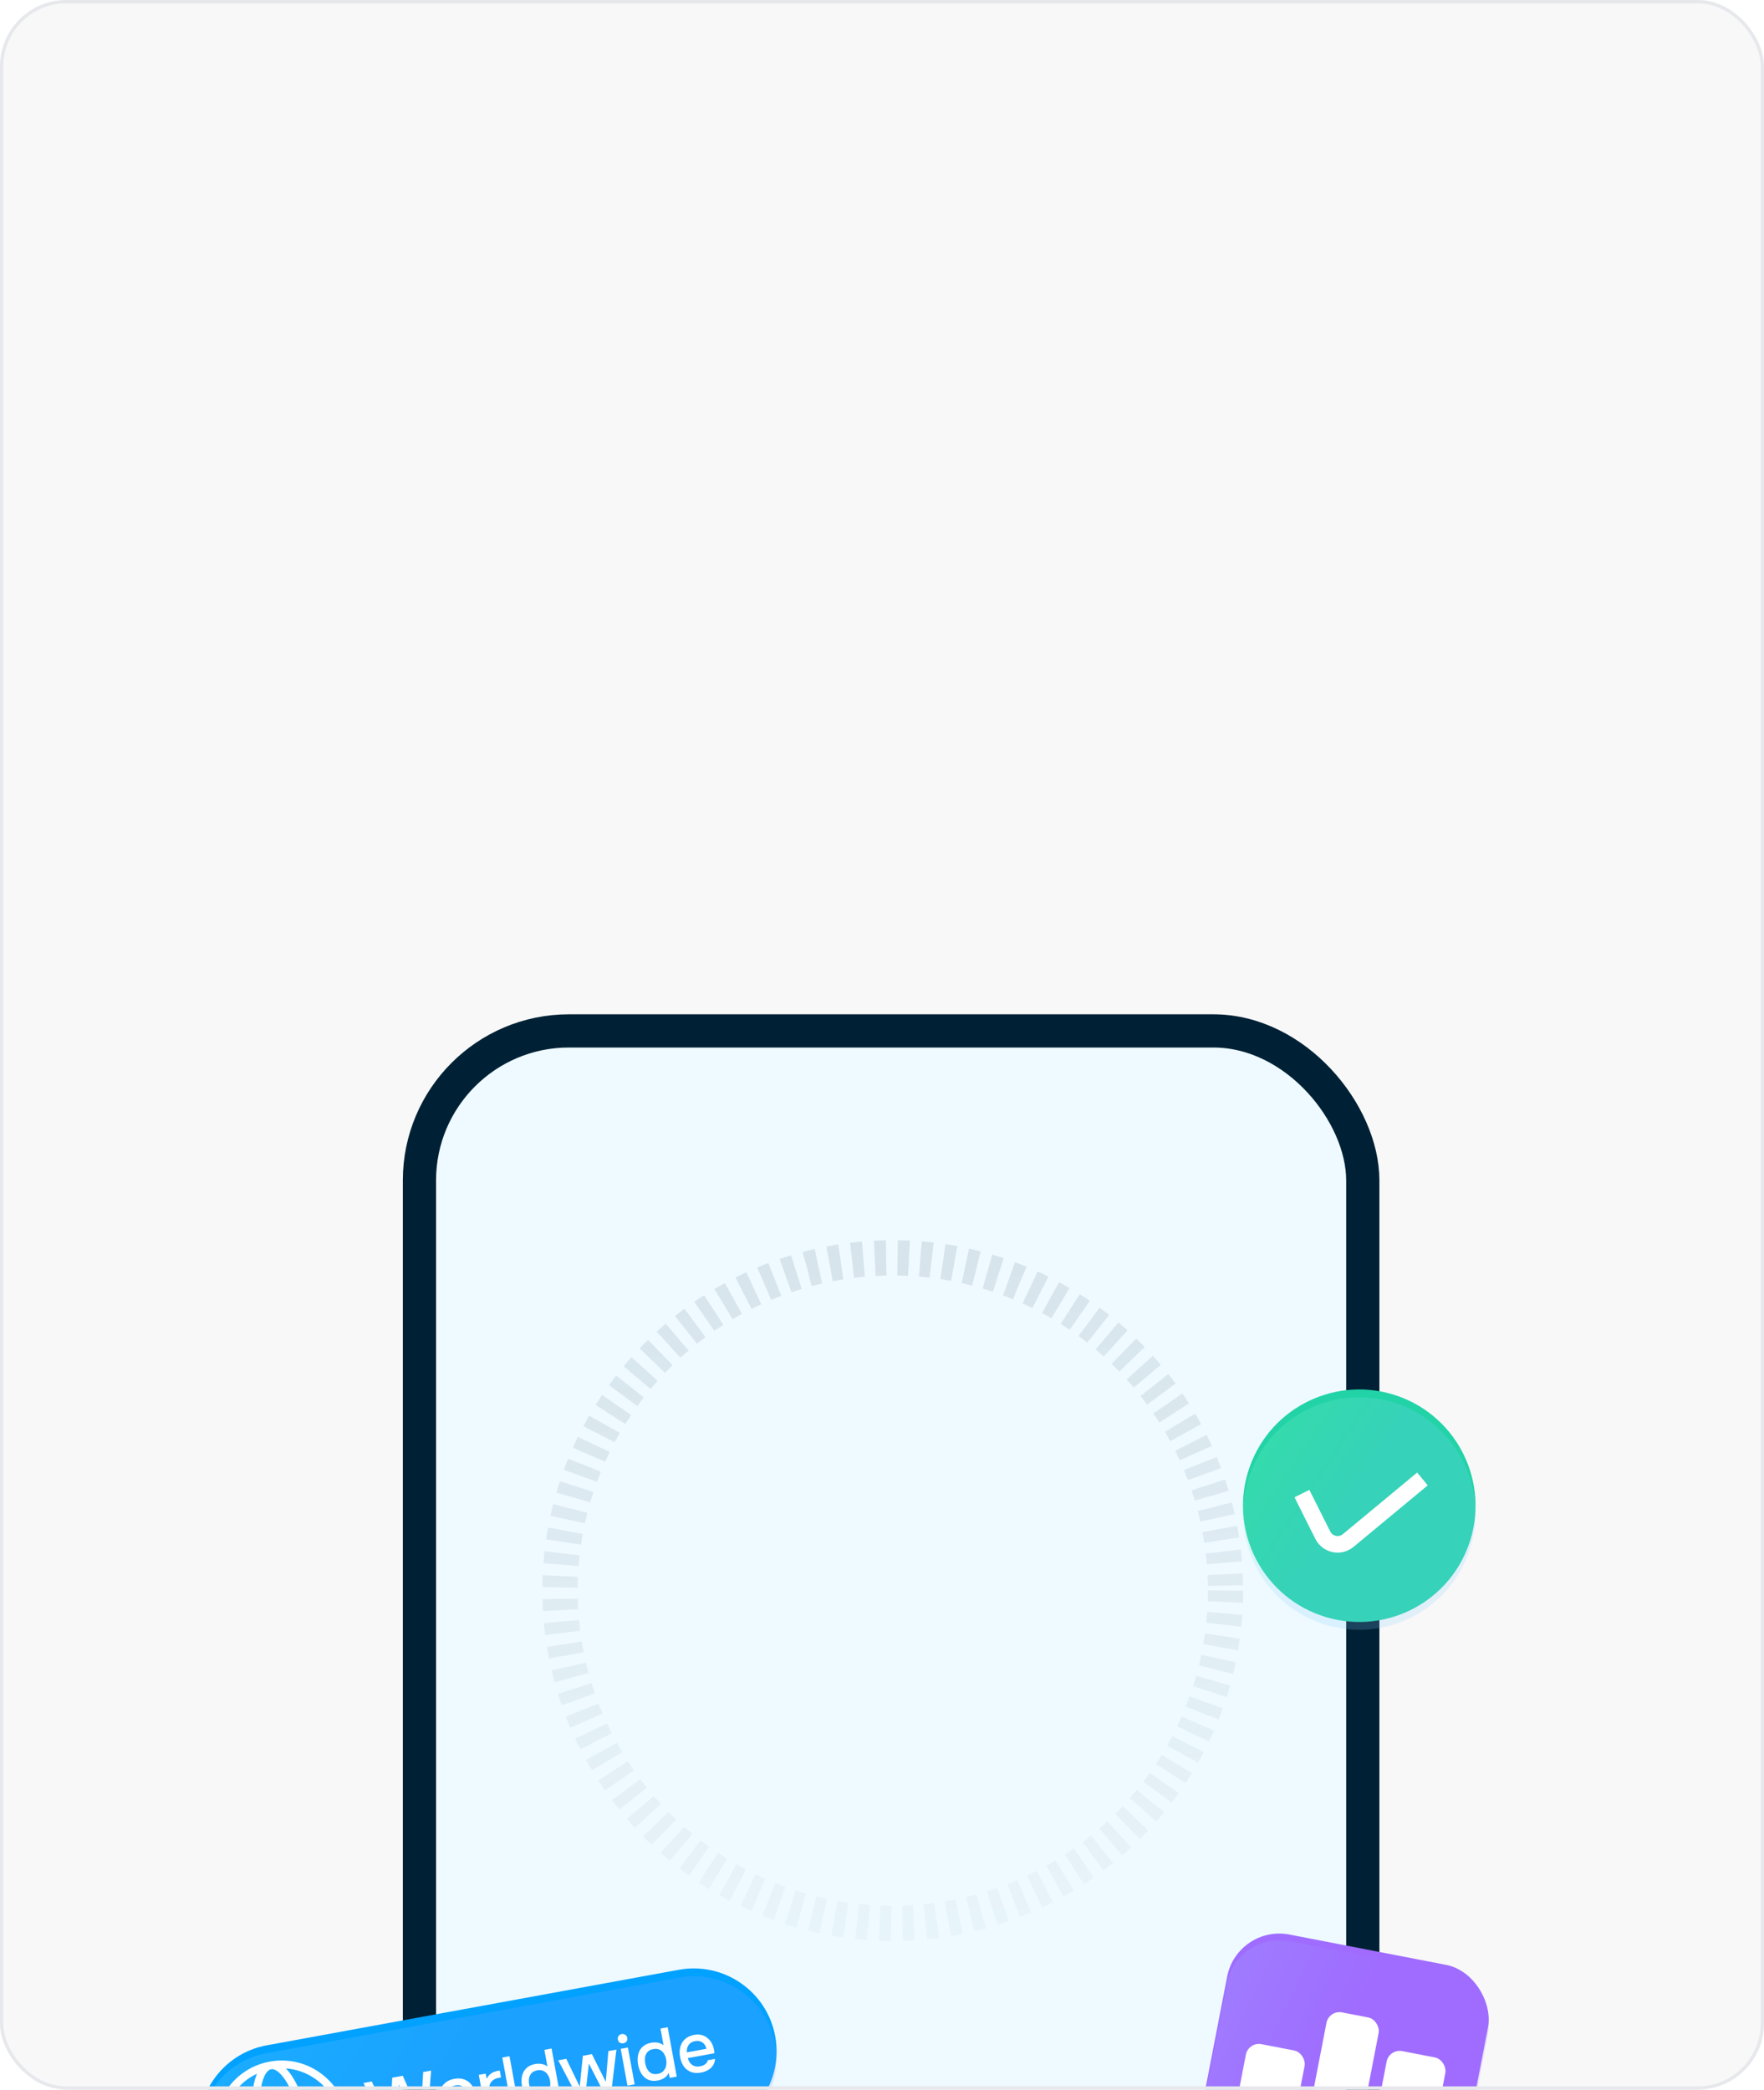<?xml version="1.0" encoding="UTF-8"?> <svg xmlns="http://www.w3.org/2000/svg" width="520" height="616" viewBox="0 0 520 616" fill="none"><g clip-path="url(#clip0_2_2)"><rect width="520" height="616" rx="19.583" fill="#F8F8F8"></rect><rect x="123.646" y="303.895" width="278.083" height="597.292" rx="44.062" fill="#EEFAFF" stroke="#002135" stroke-width="9.792"></rect><circle cx="263.177" cy="468.885" r="98.1" stroke="url(#paint0_linear_2_2)" stroke-opacity="0.1" stroke-width="10.404" stroke-dasharray="3.36 3.36"></circle><g filter="url(#filter0_dddd_2_2)"><circle cx="400.692" cy="386.088" r="34.271" transform="rotate(19.409 400.692 386.088)" fill="#22D3A7"></circle><g filter="url(#filter1_i_2_2)" data-figma-bg-blur-radius="13.7707"><circle cx="400.692" cy="386.088" r="34.271" transform="rotate(19.409 400.692 386.088)" fill="url(#paint1_linear_2_2)" fill-opacity="0.2"></circle></g><path d="M383.789 382.515L389.936 394.769C391.349 397.585 395.014 398.353 397.438 396.342L419.313 378.199" stroke="white" stroke-width="4.896" stroke-miterlimit="3.864"></path></g><g filter="url(#filter2_dddd_2_2)"><path d="M200.1 522.889C213.366 520.457 226.091 529.24 228.523 542.505C230.955 555.771 222.172 568.496 208.906 570.928L88.122 593.069L88.12 593.058C87.894 593.106 87.666 593.153 87.437 593.195C74.171 595.627 61.446 586.844 59.014 573.579C56.582 560.313 65.365 547.588 78.63 545.156C78.86 545.114 79.089 545.075 79.318 545.04L79.316 545.03L200.1 522.889Z" fill="#00A1FF"></path><g filter="url(#filter3_i_2_2)" data-figma-bg-blur-radius="13.7707"><path d="M200.1 522.889C213.366 520.457 226.091 529.24 228.523 542.505C230.955 555.771 222.172 568.496 208.906 570.928L88.122 593.069L88.12 593.058C87.894 593.106 87.666 593.153 87.437 593.195C74.171 595.627 61.446 586.844 59.014 573.579C56.582 560.313 65.365 547.588 78.63 545.156C78.86 545.114 79.089 545.075 79.318 545.04L79.316 545.03L200.1 522.889Z" fill="url(#paint2_linear_2_2)" fill-opacity="0.2"></path></g><path d="M94.129 553.097C89.835 550.133 84.643 549.018 79.51 549.959C74.377 550.9 69.918 553.784 66.954 558.078C63.99 562.373 62.876 567.565 63.817 572.697C64.758 577.83 67.641 582.289 71.936 585.253C76.23 588.217 81.422 589.331 86.555 588.39C91.688 587.45 96.147 584.566 99.111 580.272C102.075 575.977 103.189 570.785 102.248 565.652C101.307 560.52 98.424 556.061 94.129 553.097ZM92.831 554.978C94.045 555.816 95.131 556.79 96.074 557.874L88.605 559.244C87.971 557.643 87.262 556.182 86.495 554.907C85.781 553.722 85.034 552.738 84.271 551.963C87.313 552.177 90.255 553.2 92.831 554.978ZM88.737 568.129C89.137 570.31 89.377 572.453 89.456 574.476L78.907 576.41C78.263 574.49 77.728 572.401 77.328 570.221C76.921 568.002 76.68 565.821 76.605 563.767L87.124 561.839C87.783 563.786 88.33 565.91 88.737 568.129ZM79.922 552.207C81.207 551.972 82.932 553.422 84.537 556.087C85.175 557.145 85.77 558.349 86.312 559.664L76.593 561.446C76.633 560.024 76.763 558.688 76.983 557.471C77.539 554.411 78.638 552.443 79.922 552.207ZM68.835 559.376C70.613 556.8 73.001 554.8 75.77 553.521C75.331 554.516 74.982 555.701 74.735 557.063C74.469 558.527 74.325 560.145 74.3 561.866L66.831 563.235C67.328 561.886 67.997 560.591 68.835 559.376ZM66.065 572.285C65.658 570.065 65.688 567.833 66.13 565.687L74.336 564.183C74.427 566.252 74.676 568.428 75.08 570.633C75.477 572.8 76.005 574.887 76.639 576.826L68.406 578.335C67.263 576.51 66.465 574.467 66.065 572.285ZM73.234 583.372C71.986 582.51 70.873 581.505 69.911 580.383L77.421 579.006C78.065 580.646 78.787 582.142 79.57 583.442C80.285 584.628 81.031 585.612 81.794 586.387C78.752 586.173 75.81 585.15 73.234 583.372ZM86.143 586.142C84.859 586.378 83.133 584.928 81.528 582.263C80.874 581.178 80.265 579.94 79.713 578.586L89.475 576.797C89.438 578.258 89.308 579.632 89.082 580.878C88.526 583.939 87.427 585.907 86.143 586.142ZM97.23 578.973C95.452 581.549 93.064 583.55 90.296 584.828C90.734 583.834 91.083 582.648 91.33 581.287C91.602 579.793 91.746 578.138 91.766 576.377L99.276 575C98.775 576.39 98.091 577.725 97.23 578.973ZM91.725 574.061C91.629 572.023 91.382 569.884 90.985 567.717C90.581 565.512 90.041 563.39 89.393 561.423L97.599 559.918C98.774 561.768 99.593 563.845 100 566.065C100.4 568.246 100.378 570.44 99.957 572.551L91.725 574.061Z" fill="white"></path><path d="M206.682 553.185C205.543 553.394 204.546 553.336 203.692 553.01C202.838 552.684 202.136 552.146 201.587 551.395C201.049 550.629 200.681 549.703 200.482 548.619C200.281 547.521 200.303 546.517 200.547 545.606C200.805 544.694 201.275 543.927 201.955 543.305C202.65 542.681 203.546 542.269 204.644 542.068C205.481 541.914 206.238 541.939 206.913 542.141C207.586 542.33 208.169 542.649 208.663 543.097C209.17 543.543 209.579 544.071 209.89 544.681C210.198 545.277 210.401 545.921 210.499 546.612C210.527 546.763 210.546 546.909 210.558 547.048C210.569 547.188 210.582 547.335 210.596 547.488L202.752 548.926C202.894 549.468 203.123 549.943 203.439 550.354C203.769 550.761 204.179 551.062 204.668 551.256C205.155 551.436 205.722 551.467 206.367 551.349C206.723 551.284 207.059 551.18 207.373 551.037C207.699 550.878 207.974 550.678 208.2 550.438C208.437 550.182 208.581 549.886 208.633 549.55L210.774 549.158C210.729 549.918 210.517 550.581 210.139 551.147C209.771 551.697 209.278 552.142 208.66 552.482C208.055 552.82 207.396 553.054 206.682 553.185ZM202.483 547.23L208.248 546.174C208.136 545.641 207.926 545.19 207.617 544.821C207.306 544.438 206.923 544.168 206.468 544.01C206.011 543.839 205.494 543.806 204.918 543.911C204.287 544.027 203.782 544.254 203.404 544.593C203.04 544.929 202.781 545.332 202.626 545.8C202.481 546.252 202.434 546.729 202.483 547.23Z" fill="white"></path><path d="M193.91 555.526C192.826 555.725 191.883 555.65 191.081 555.3C190.291 554.934 189.64 554.366 189.13 553.594C188.633 552.819 188.289 551.911 188.098 550.868C187.904 549.811 187.909 548.831 188.113 547.928C188.314 547.012 188.734 546.247 189.373 545.633C190.01 545.006 190.884 544.59 191.996 544.386C192.408 544.311 192.828 544.283 193.258 544.304C193.701 544.322 194.12 544.401 194.514 544.542C194.92 544.666 195.284 544.869 195.605 545.15L194.699 540.209L196.819 539.821L199.488 554.376L197.45 554.75L197.095 553.283C196.916 553.699 196.664 554.064 196.339 554.379C196.025 554.678 195.658 554.922 195.239 555.113C194.82 555.303 194.377 555.441 193.91 555.526ZM193.913 553.568C194.613 553.44 195.158 553.163 195.548 552.736C195.952 552.308 196.219 551.791 196.349 551.185C196.479 550.58 196.484 549.947 196.363 549.289C196.24 548.616 196.013 548.034 195.681 547.541C195.361 547.032 194.939 546.663 194.414 546.433C193.901 546.186 193.287 546.129 192.573 546.259C191.832 546.395 191.274 546.675 190.897 547.099C190.518 547.509 190.278 548.014 190.175 548.614C190.086 549.212 190.103 549.847 190.226 550.52C190.317 551.014 190.457 551.471 190.648 551.89C190.835 552.295 191.077 552.648 191.374 552.948C191.681 553.233 192.045 553.435 192.464 553.557C192.881 553.665 193.364 553.669 193.913 553.568Z" fill="white"></path><path d="M184.964 557.039L182.975 546.189L185.095 545.8L187.084 556.65L184.964 557.039ZM183.76 544.555C183.349 544.631 182.99 544.569 182.684 544.37C182.389 544.154 182.205 543.847 182.132 543.449C182.059 543.051 182.13 542.705 182.346 542.41C182.559 542.101 182.864 541.911 183.262 541.838C183.633 541.77 183.979 541.841 184.302 542.051C184.635 542.246 184.838 542.542 184.911 542.94C184.984 543.338 184.907 543.692 184.681 544.004C184.465 544.298 184.158 544.482 183.76 544.555Z" fill="white"></path><path d="M169.922 559.796L164.557 549.565L166.924 549.131L170.894 557.32L171.824 548.233L174.48 547.746L178.573 555.912L179.339 546.855L181.707 546.421L180.319 557.89L177.622 558.385L173.589 550.548L172.619 559.302L169.922 559.796Z" fill="white"></path><path d="M159.685 561.8C158.601 561.999 157.658 561.924 156.856 561.574C156.065 561.208 155.415 560.64 154.905 559.868C154.408 559.093 154.064 558.185 153.873 557.142C153.679 556.085 153.684 555.105 153.887 554.202C154.088 553.286 154.508 552.521 155.148 551.907C155.785 551.28 156.659 550.864 157.771 550.66C158.182 550.585 158.603 550.557 159.032 550.578C159.475 550.596 159.894 550.675 160.289 550.816C160.695 550.94 161.058 551.143 161.379 551.424L160.474 546.483L162.594 546.095L165.262 560.65L163.224 561.024L162.87 559.557C162.691 559.973 162.439 560.338 162.113 560.653C161.799 560.952 161.433 561.196 161.014 561.387C160.595 561.577 160.152 561.715 159.685 561.8ZM159.688 559.842C160.388 559.714 160.933 559.437 161.323 559.01C161.727 558.582 161.994 558.065 162.124 557.459C162.254 556.854 162.259 556.221 162.138 555.563C162.015 554.89 161.787 554.308 161.456 553.815C161.136 553.306 160.713 552.937 160.189 552.707C159.675 552.46 159.062 552.403 158.348 552.533C157.607 552.669 157.048 552.949 156.672 553.373C156.293 553.783 156.052 554.288 155.95 554.888C155.861 555.486 155.878 556.121 156.001 556.794C156.092 557.288 156.232 557.745 156.422 558.164C156.61 558.569 156.852 558.922 157.148 559.222C157.456 559.507 157.819 559.709 158.239 559.831C158.656 559.939 159.139 559.943 159.688 559.842Z" fill="white"></path><path d="M150.738 563.313L148.07 548.757L150.191 548.368L152.859 562.924L150.738 563.313Z" fill="white"></path><path d="M143.123 564.709L141.134 553.859L143.131 553.493L143.521 555.039C143.717 554.563 143.971 554.169 144.283 553.856C144.595 553.544 144.953 553.294 145.358 553.106C145.764 552.918 146.2 552.781 146.666 552.696C146.79 552.673 146.907 552.652 147.016 552.632C147.126 552.611 147.229 552.593 147.325 552.575L147.699 554.613L147.04 554.734C146.258 554.877 145.635 555.155 145.171 555.566C144.721 555.975 144.424 556.483 144.28 557.091C144.15 557.697 144.152 558.363 144.285 559.091L145.244 564.32L143.123 564.709Z" fill="white"></path><path d="M135.925 566.156C134.8 566.362 133.804 566.311 132.939 566.001C132.071 565.678 131.355 565.135 130.789 564.374C130.238 563.609 129.861 562.678 129.66 561.58C129.456 560.468 129.485 559.463 129.746 558.564C130.004 557.651 130.481 556.89 131.178 556.28C131.873 555.656 132.782 555.241 133.908 555.035C135.033 554.828 136.031 554.894 136.902 555.231C137.77 555.554 138.479 556.098 139.031 556.862C139.582 557.626 139.96 558.564 140.164 559.676C140.363 560.76 140.333 561.759 140.075 562.671C139.83 563.582 139.359 564.342 138.663 564.952C137.977 565.546 137.065 565.947 135.925 566.156ZM135.578 564.262C136.319 564.126 136.886 563.852 137.279 563.439C137.685 563.024 137.948 562.522 138.067 561.933C138.183 561.33 138.181 560.699 138.06 560.04C137.939 559.381 137.719 558.798 137.399 558.289C137.078 557.78 136.655 557.404 136.128 557.16C135.612 556.9 134.983 556.838 134.242 556.974C133.515 557.107 132.949 557.388 132.545 557.817C132.139 558.232 131.876 558.734 131.757 559.323C131.652 559.91 131.66 560.533 131.781 561.191C131.904 561.864 132.119 562.456 132.425 562.967C132.746 563.476 133.169 563.852 133.696 564.096C134.223 564.34 134.851 564.395 135.578 564.262Z" fill="white"></path><path d="M113.642 570.113L107.144 556.259L109.594 555.81L114.925 567.707L115.627 554.704L118.736 554.134L123.984 566.047L124.747 553.032L127.074 552.606L125.933 567.86L122.763 568.441L117.552 556.735L116.833 569.528L113.642 570.113Z" fill="white"></path></g><g filter="url(#filter4_dddd_2_2)"><rect x="364.722" y="509.521" width="78.333" height="78.333" rx="15.667" transform="rotate(10.956 364.722 509.521)" fill="#9F6CFF"></rect><g filter="url(#filter5_i_2_2)" data-figma-bg-blur-radius="13.7707"><rect x="364.722" y="509.521" width="78.333" height="78.333" rx="15.667" transform="rotate(10.956 364.722 509.521)" fill="url(#paint3_linear_2_2)" fill-opacity="0.2"></rect></g><rect x="368.007" y="544.067" width="17.625" height="35.25" rx="3.917" transform="rotate(10.956 368.007 544.067)" fill="white"></rect><rect x="391.762" y="534.702" width="15.667" height="48.958" rx="3.917" transform="rotate(10.956 391.762 534.702)" fill="white"></rect><rect x="409.499" y="546.114" width="17.625" height="41.125" rx="3.917" transform="rotate(10.956 409.499 546.114)" fill="white"></rect></g></g><rect x="0.49" y="0.49" width="519.021" height="615.021" rx="19.094" stroke="#E6E8EC" stroke-width="0.979"></rect><defs><filter id="filter0_dddd_2_2" x="353.683" y="349.85" width="94.019" height="113.602" filterUnits="userSpaceOnUse" color-interpolation-filters="sRGB"><feFlood flood-opacity="0" result="BackgroundImageFix"></feFlood><feColorMatrix in="SourceAlpha" type="matrix" values="0 0 0 0 0 0 0 0 0 0 0 0 0 0 0 0 0 0 127 0" result="hardAlpha"></feColorMatrix><feOffset dy="1.958"></feOffset><feGaussianBlur stdDeviation="1.958"></feGaussianBlur><feColorMatrix type="matrix" values="0 0 0 0 0 0 0 0 0 0 0 0 0 0 0 0 0 0 0.05 0"></feColorMatrix><feBlend mode="normal" in2="BackgroundImageFix" result="effect1_dropShadow_2_2"></feBlend><feColorMatrix in="SourceAlpha" type="matrix" values="0 0 0 0 0 0 0 0 0 0 0 0 0 0 0 0 0 0 127 0" result="hardAlpha"></feColorMatrix><feOffset dy="7.833"></feOffset><feGaussianBlur stdDeviation="3.917"></feGaussianBlur><feColorMatrix type="matrix" values="0 0 0 0 0 0 0 0 0 0 0 0 0 0 0 0 0 0 0.04 0"></feColorMatrix><feBlend mode="normal" in2="effect1_dropShadow_2_2" result="effect2_dropShadow_2_2"></feBlend><feColorMatrix in="SourceAlpha" type="matrix" values="0 0 0 0 0 0 0 0 0 0 0 0 0 0 0 0 0 0 127 0" result="hardAlpha"></feColorMatrix><feOffset dy="17.625"></feOffset><feGaussianBlur stdDeviation="5.385"></feGaussianBlur><feColorMatrix type="matrix" values="0 0 0 0 0 0 0 0 0 0 0 0 0 0 0 0 0 0 0.03 0"></feColorMatrix><feBlend mode="normal" in2="effect2_dropShadow_2_2" result="effect3_dropShadow_2_2"></feBlend><feColorMatrix in="SourceAlpha" type="matrix" values="0 0 0 0 0 0 0 0 0 0 0 0 0 0 0 0 0 0 127 0" result="hardAlpha"></feColorMatrix><feOffset dy="30.354"></feOffset><feGaussianBlur stdDeviation="6.365"></feGaussianBlur><feColorMatrix type="matrix" values="0 0 0 0 0 0 0 0 0 0 0 0 0 0 0 0 0 0 0.01 0"></feColorMatrix><feBlend mode="normal" in2="effect3_dropShadow_2_2" result="effect4_dropShadow_2_2"></feBlend><feBlend mode="normal" in="SourceGraphic" in2="effect4_dropShadow_2_2" result="shape"></feBlend></filter><filter id="filter1_i_2_2" x="352.641" y="338.037" width="96.102" height="96.102" filterUnits="userSpaceOnUse" color-interpolation-filters="sRGB"><feFlood flood-opacity="0" result="BackgroundImageFix"></feFlood><feBlend mode="normal" in="SourceGraphic" in2="BackgroundImageFix" result="shape"></feBlend><feColorMatrix in="SourceAlpha" type="matrix" values="0 0 0 0 0 0 0 0 0 0 0 0 0 0 0 0 0 0 127 0" result="hardAlpha"></feColorMatrix><feOffset dy="2.295"></feOffset><feGaussianBlur stdDeviation="4.59"></feGaussianBlur><feComposite in2="hardAlpha" operator="arithmetic" k2="-1" k3="1"></feComposite><feColorMatrix type="matrix" values="0 0 0 0 1 0 0 0 0 1 0 0 0 0 1 0 0 0 0.8 0"></feColorMatrix><feBlend mode="normal" in2="shape" result="effect1_innerShadow_2_2"></feBlend></filter><clipPath id="bgblur_1_2_2_clip_path" transform="translate(-352.641 -338.037)"><circle cx="400.692" cy="386.088" r="34.271" transform="rotate(19.409 400.692 386.088)"></circle></clipPath><filter id="filter2_dddd_2_2" x="45.88" y="520.526" width="195.776" height="116.157" filterUnits="userSpaceOnUse" color-interpolation-filters="sRGB"><feFlood flood-opacity="0" result="BackgroundImageFix"></feFlood><feColorMatrix in="SourceAlpha" type="matrix" values="0 0 0 0 0 0 0 0 0 0 0 0 0 0 0 0 0 0 127 0" result="hardAlpha"></feColorMatrix><feOffset dy="1.958"></feOffset><feGaussianBlur stdDeviation="1.958"></feGaussianBlur><feColorMatrix type="matrix" values="0 0 0 0 0 0 0 0 0 0 0 0 0 0 0 0 0 0 0.05 0"></feColorMatrix><feBlend mode="normal" in2="BackgroundImageFix" result="effect1_dropShadow_2_2"></feBlend><feColorMatrix in="SourceAlpha" type="matrix" values="0 0 0 0 0 0 0 0 0 0 0 0 0 0 0 0 0 0 127 0" result="hardAlpha"></feColorMatrix><feOffset dy="7.833"></feOffset><feGaussianBlur stdDeviation="3.917"></feGaussianBlur><feColorMatrix type="matrix" values="0 0 0 0 0 0 0 0 0 0 0 0 0 0 0 0 0 0 0.04 0"></feColorMatrix><feBlend mode="normal" in2="effect1_dropShadow_2_2" result="effect2_dropShadow_2_2"></feBlend><feColorMatrix in="SourceAlpha" type="matrix" values="0 0 0 0 0 0 0 0 0 0 0 0 0 0 0 0 0 0 127 0" result="hardAlpha"></feColorMatrix><feOffset dy="17.625"></feOffset><feGaussianBlur stdDeviation="5.385"></feGaussianBlur><feColorMatrix type="matrix" values="0 0 0 0 0 0 0 0 0 0 0 0 0 0 0 0 0 0 0.03 0"></feColorMatrix><feBlend mode="normal" in2="effect2_dropShadow_2_2" result="effect3_dropShadow_2_2"></feBlend><feColorMatrix in="SourceAlpha" type="matrix" values="0 0 0 0 0 0 0 0 0 0 0 0 0 0 0 0 0 0 127 0" result="hardAlpha"></feColorMatrix><feOffset dy="30.354"></feOffset><feGaussianBlur stdDeviation="6.365"></feGaussianBlur><feColorMatrix type="matrix" values="0 0 0 0 0 0 0 0 0 0 0 0 0 0 0 0 0 0 0.01 0"></feColorMatrix><feBlend mode="normal" in2="effect3_dropShadow_2_2" result="effect4_dropShadow_2_2"></feBlend><feBlend mode="normal" in="SourceGraphic" in2="effect4_dropShadow_2_2" result="shape"></feBlend></filter><filter id="filter3_i_2_2" x="44.839" y="508.713" width="197.859" height="98.657" filterUnits="userSpaceOnUse" color-interpolation-filters="sRGB"><feFlood flood-opacity="0" result="BackgroundImageFix"></feFlood><feBlend mode="normal" in="SourceGraphic" in2="BackgroundImageFix" result="shape"></feBlend><feColorMatrix in="SourceAlpha" type="matrix" values="0 0 0 0 0 0 0 0 0 0 0 0 0 0 0 0 0 0 127 0" result="hardAlpha"></feColorMatrix><feOffset dy="2.295"></feOffset><feGaussianBlur stdDeviation="4.59"></feGaussianBlur><feComposite in2="hardAlpha" operator="arithmetic" k2="-1" k3="1"></feComposite><feColorMatrix type="matrix" values="0 0 0 0 1 0 0 0 0 1 0 0 0 0 1 0 0 0 0.8 0"></feColorMatrix><feBlend mode="normal" in2="shape" result="effect1_innerShadow_2_2"></feBlend></filter><clipPath id="bgblur_2_2_2_clip_path" transform="translate(-44.839 -508.713)"><path d="M200.1 522.889C213.366 520.457 226.091 529.24 228.523 542.505C230.955 555.771 222.172 568.496 208.906 570.928L88.122 593.069L88.12 593.058C87.894 593.106 87.666 593.153 87.437 593.195C74.171 595.627 61.446 586.844 59.014 573.579C56.582 560.313 65.365 547.588 78.63 545.156C78.86 545.114 79.089 545.075 79.318 545.04L79.316 545.03L200.1 522.889Z"></path></clipPath><filter id="filter4_dddd_2_2" x="340.3" y="510.758" width="110.861" height="130.444" filterUnits="userSpaceOnUse" color-interpolation-filters="sRGB"><feFlood flood-opacity="0" result="BackgroundImageFix"></feFlood><feColorMatrix in="SourceAlpha" type="matrix" values="0 0 0 0 0 0 0 0 0 0 0 0 0 0 0 0 0 0 127 0" result="hardAlpha"></feColorMatrix><feOffset dy="1.958"></feOffset><feGaussianBlur stdDeviation="1.958"></feGaussianBlur><feColorMatrix type="matrix" values="0 0 0 0 0 0 0 0 0 0 0 0 0 0 0 0 0 0 0.05 0"></feColorMatrix><feBlend mode="normal" in2="BackgroundImageFix" result="effect1_dropShadow_2_2"></feBlend><feColorMatrix in="SourceAlpha" type="matrix" values="0 0 0 0 0 0 0 0 0 0 0 0 0 0 0 0 0 0 127 0" result="hardAlpha"></feColorMatrix><feOffset dy="7.833"></feOffset><feGaussianBlur stdDeviation="3.917"></feGaussianBlur><feColorMatrix type="matrix" values="0 0 0 0 0 0 0 0 0 0 0 0 0 0 0 0 0 0 0.04 0"></feColorMatrix><feBlend mode="normal" in2="effect1_dropShadow_2_2" result="effect2_dropShadow_2_2"></feBlend><feColorMatrix in="SourceAlpha" type="matrix" values="0 0 0 0 0 0 0 0 0 0 0 0 0 0 0 0 0 0 127 0" result="hardAlpha"></feColorMatrix><feOffset dy="17.625"></feOffset><feGaussianBlur stdDeviation="5.385"></feGaussianBlur><feColorMatrix type="matrix" values="0 0 0 0 0 0 0 0 0 0 0 0 0 0 0 0 0 0 0.03 0"></feColorMatrix><feBlend mode="normal" in2="effect2_dropShadow_2_2" result="effect3_dropShadow_2_2"></feBlend><feColorMatrix in="SourceAlpha" type="matrix" values="0 0 0 0 0 0 0 0 0 0 0 0 0 0 0 0 0 0 127 0" result="hardAlpha"></feColorMatrix><feOffset dy="30.354"></feOffset><feGaussianBlur stdDeviation="6.365"></feGaussianBlur><feColorMatrix type="matrix" values="0 0 0 0 0 0 0 0 0 0 0 0 0 0 0 0 0 0 0.01 0"></feColorMatrix><feBlend mode="normal" in2="effect3_dropShadow_2_2" result="effect4_dropShadow_2_2"></feBlend><feBlend mode="normal" in="SourceGraphic" in2="effect4_dropShadow_2_2" result="shape"></feBlend></filter><filter id="filter5_i_2_2" x="339.259" y="498.945" width="112.944" height="112.944" filterUnits="userSpaceOnUse" color-interpolation-filters="sRGB"><feFlood flood-opacity="0" result="BackgroundImageFix"></feFlood><feBlend mode="normal" in="SourceGraphic" in2="BackgroundImageFix" result="shape"></feBlend><feColorMatrix in="SourceAlpha" type="matrix" values="0 0 0 0 0 0 0 0 0 0 0 0 0 0 0 0 0 0 127 0" result="hardAlpha"></feColorMatrix><feOffset dy="1.958"></feOffset><feGaussianBlur stdDeviation="4.896"></feGaussianBlur><feComposite in2="hardAlpha" operator="arithmetic" k2="-1" k3="1"></feComposite><feColorMatrix type="matrix" values="0 0 0 0 1 0 0 0 0 1 0 0 0 0 1 0 0 0 0.8 0"></feColorMatrix><feBlend mode="normal" in2="shape" result="effect1_innerShadow_2_2"></feBlend></filter><clipPath id="bgblur_3_2_2_clip_path" transform="translate(-339.259 -498.945)"><rect x="364.722" y="509.521" width="78.333" height="78.333" rx="15.667" transform="rotate(10.956 364.722 509.521)"></rect></clipPath><linearGradient id="paint0_linear_2_2" x1="263.177" y1="365.583" x2="267.873" y2="645.751" gradientUnits="userSpaceOnUse"><stop stop-color="#002135"></stop><stop offset="1" stop-color="#002135" stop-opacity="0"></stop></linearGradient><linearGradient id="paint1_linear_2_2" x1="366.421" y1="351.817" x2="447.161" y2="372.319" gradientUnits="userSpaceOnUse"><stop stop-color="#83FFB4"></stop><stop offset="0.453" stop-color="#85CEFF"></stop></linearGradient><linearGradient id="paint2_linear_2_2" x1="58.609" y1="522.484" x2="214.517" y2="617.295" gradientUnits="userSpaceOnUse"><stop stop-color="#83E9FF"></stop><stop offset="0.453" stop-color="#85A0FF"></stop></linearGradient><linearGradient id="paint3_linear_2_2" x1="364.722" y1="509.521" x2="456.996" y2="532.951" gradientUnits="userSpaceOnUse"><stop stop-color="#9FBFFF"></stop><stop offset="0.453" stop-color="#9F6CFF"></stop></linearGradient><clipPath id="clip0_2_2"><rect width="520" height="616" rx="19.583" fill="white"></rect></clipPath></defs></svg> 